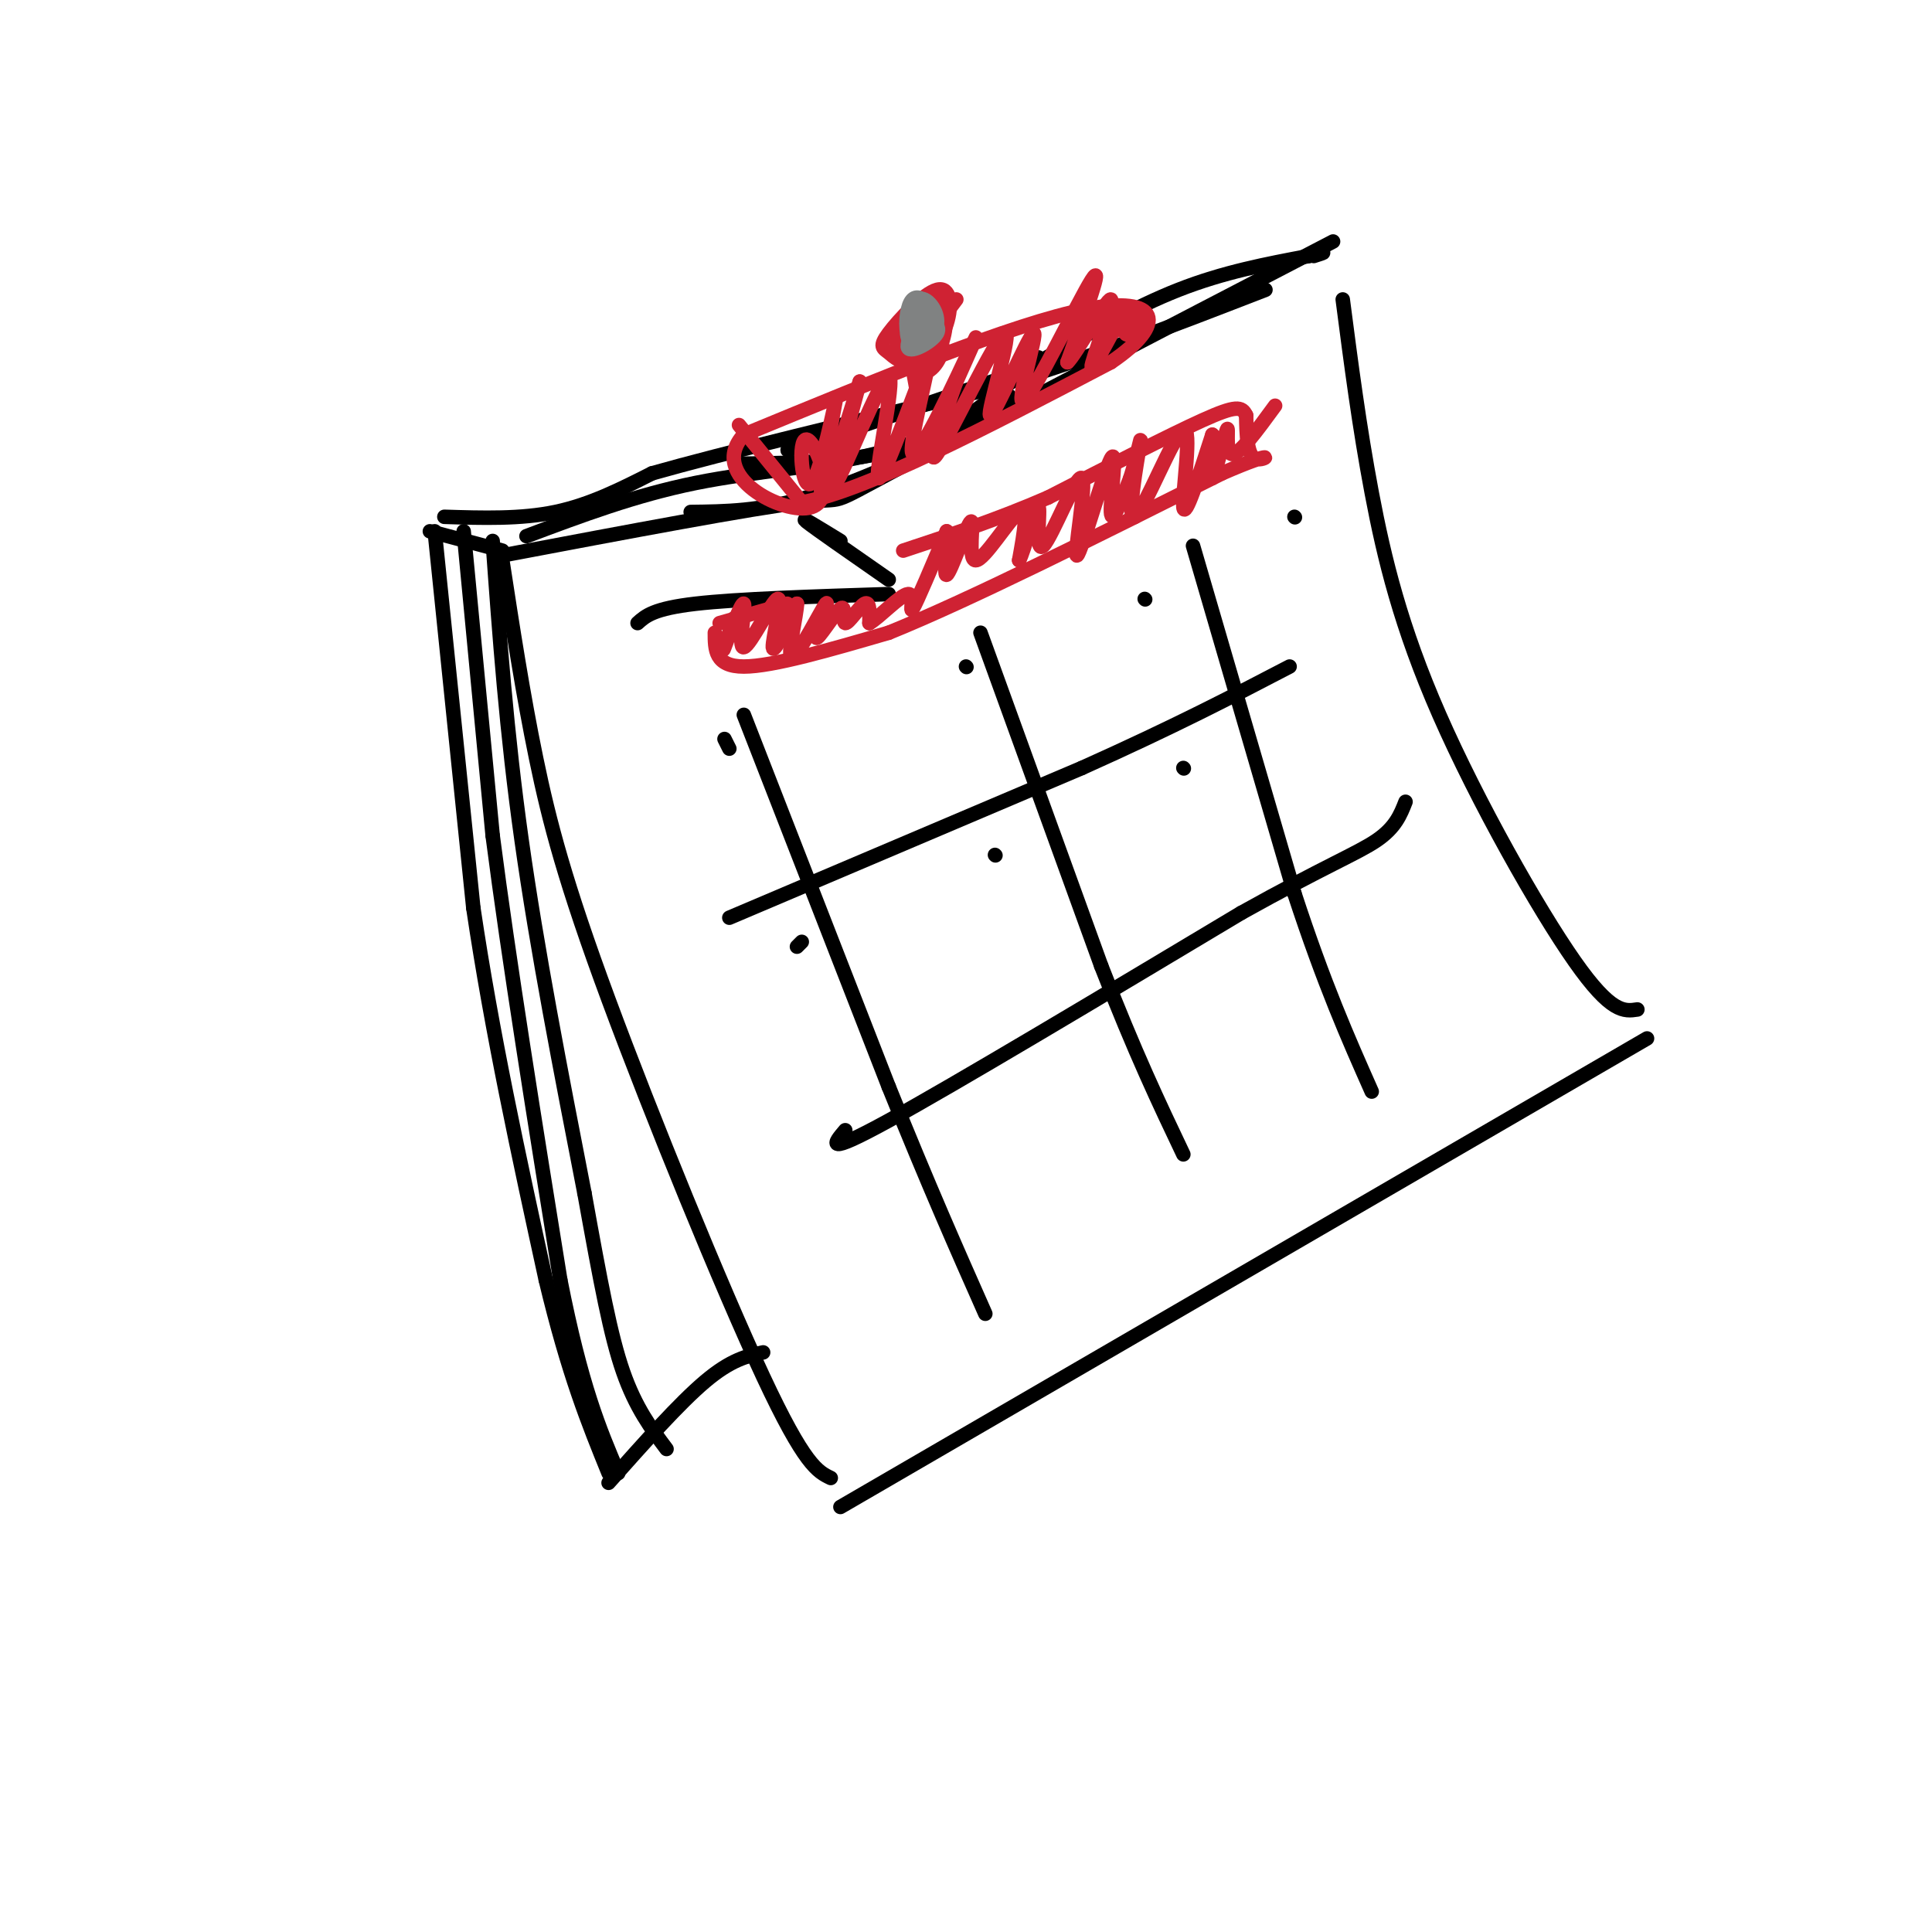 <svg viewBox='0 0 400 400' version='1.1' xmlns='http://www.w3.org/2000/svg' xmlns:xlink='http://www.w3.org/1999/xlink'><g fill='none' stroke='rgb(0,0,0)' stroke-width='3' stroke-linecap='round' stroke-linejoin='round'><path d='M104,116c2.131,13.869 4.262,27.738 7,41c2.738,13.262 6.083,25.917 15,50c8.917,24.083 23.405,59.595 32,78c8.595,18.405 11.298,19.702 14,21'/><path d='M174,312c0.000,0.000 167.000,-97.000 167,-97'/><path d='M339,209c-2.708,0.411 -5.417,0.821 -13,-10c-7.583,-10.821 -20.042,-32.875 -28,-51c-7.958,-18.125 -11.417,-32.321 -14,-46c-2.583,-13.679 -4.292,-26.839 -6,-40'/><path d='M104,115c25.956,-4.911 51.911,-9.822 62,-11c10.089,-1.178 4.311,1.378 20,-7c15.689,-8.378 52.844,-27.689 90,-47'/><path d='M132,129c1.667,-1.500 3.333,-3.000 12,-4c8.667,-1.000 24.333,-1.500 40,-2'/><path d='M184,120c-7.667,-5.333 -15.333,-10.667 -17,-12c-1.667,-1.333 2.667,1.333 7,4'/><path d='M154,148c0.000,0.000 30.000,77.000 30,77'/><path d='M184,225c8.333,20.667 14.167,33.833 20,47'/><path d='M203,131c0.000,0.000 25.000,69.000 25,69'/><path d='M228,200c7.000,18.000 12.000,28.500 17,39'/><path d='M247,113c0.000,0.000 21.000,72.000 21,72'/><path d='M268,185c6.167,18.833 11.083,29.917 16,41'/><path d='M151,190c0.000,0.000 73.000,-31.000 73,-31'/><path d='M224,159c19.333,-8.667 31.167,-14.833 43,-21'/><path d='M175,234c-2.333,2.750 -4.667,5.500 9,-2c13.667,-7.500 43.333,-25.250 73,-43'/><path d='M257,189c17.311,-9.667 24.089,-12.333 28,-15c3.911,-2.667 4.956,-5.333 6,-8'/><path d='M150,153c0.000,0.000 1.000,2.000 1,2'/><path d='M200,138c0.000,0.000 0.100,0.100 0.1,0.1'/><path d='M237,124c0.000,0.000 0.100,0.100 0.1,0.1'/><path d='M268,107c0.000,0.000 0.100,0.100 0.1,0.1'/><path d='M165,196c0.000,0.000 1.000,-1.000 1,-1'/><path d='M206,177c0.000,0.000 0.100,0.100 0.1,0.1'/><path d='M245,159c0.000,0.000 0.100,0.100 0.1,0.1'/></g>
<g fill='none' stroke='rgb(207,34,51)' stroke-width='3' stroke-linecap='round' stroke-linejoin='round'><path d='M148,131c0.000,3.500 0.000,7.000 6,7c6.000,0.000 18.000,-3.500 30,-7'/><path d='M184,131c16.500,-6.667 42.750,-19.833 69,-33'/><path d='M253,98c12.378,-5.400 8.822,-2.400 7,-3c-1.822,-0.600 -1.911,-4.800 -2,-9'/><path d='M258,86c-0.889,-1.889 -2.111,-2.111 -9,1c-6.889,3.111 -19.444,9.556 -32,16'/><path d='M217,103c-10.333,4.500 -20.167,7.750 -30,11'/><path d='M149,129c0.000,0.000 14.000,-4.000 14,-4'/><path d='M152,128c-1.359,3.935 -2.719,7.869 -2,6c0.719,-1.869 3.516,-9.542 4,-9c0.484,0.542 -1.344,9.300 0,9c1.344,-0.300 5.862,-9.658 7,-10c1.138,-0.342 -1.103,8.331 -1,10c0.103,1.669 2.552,-3.665 5,-9'/><path d='M165,125c0.068,1.912 -2.262,11.191 -1,11c1.262,-0.191 6.118,-9.852 7,-11c0.882,-1.148 -2.208,6.217 -2,7c0.208,0.783 3.716,-5.017 5,-6c1.284,-0.983 0.346,2.851 1,3c0.654,0.149 2.901,-3.386 4,-4c1.099,-0.614 1.049,1.693 1,4'/><path d='M180,129c1.988,-1.107 6.458,-5.875 8,-6c1.542,-0.125 0.155,4.393 1,3c0.845,-1.393 3.923,-8.696 7,-16'/><path d='M196,110c0.757,0.412 -0.850,9.442 0,9c0.850,-0.442 4.156,-10.356 5,-11c0.844,-0.644 -0.773,7.980 1,8c1.773,0.020 6.935,-8.566 9,-10c2.065,-1.434 1.032,4.283 0,10'/><path d='M211,116c0.988,-1.754 3.459,-11.141 4,-11c0.541,0.141 -0.846,9.808 1,8c1.846,-1.808 6.926,-15.092 8,-14c1.074,1.092 -1.856,16.561 -1,16c0.856,-0.561 5.500,-17.151 7,-20c1.500,-2.849 -0.143,8.043 0,11c0.143,2.957 2.071,-2.022 4,-7'/><path d='M234,99c1.300,-3.952 2.550,-10.332 2,-7c-0.550,3.332 -2.900,16.378 -1,15c1.900,-1.378 8.050,-17.179 10,-18c1.950,-0.821 -0.300,13.337 0,16c0.300,2.663 3.150,-6.168 6,-15'/><path d='M251,90c0.734,0.435 -0.432,9.024 0,9c0.432,-0.024 2.463,-8.660 3,-10c0.537,-1.340 -0.418,4.617 1,5c1.418,0.383 5.209,-4.809 9,-10'/></g>
<g fill='none' stroke='rgb(0,0,0)' stroke-width='3' stroke-linecap='round' stroke-linejoin='round'><path d='M104,114c0.000,0.000 -15.000,-4.000 -15,-4'/><path d='M90,110c0.000,0.000 8.000,78.000 8,78'/><path d='M98,188c3.833,25.833 9.417,51.417 15,77'/><path d='M113,265c4.667,19.500 8.833,29.750 13,40'/><path d='M126,307c7.333,-8.250 14.667,-16.500 20,-21c5.333,-4.500 8.667,-5.250 12,-6'/><path d='M96,110c0.000,0.000 6.000,63.000 6,63'/><path d='M102,173c3.333,25.833 8.667,58.917 14,92'/><path d='M116,265c4.333,22.000 8.167,31.000 12,40'/><path d='M102,112c1.417,19.750 2.833,39.500 6,62c3.167,22.500 8.083,47.750 13,73'/><path d='M121,247c3.400,18.867 5.400,29.533 8,37c2.600,7.467 5.800,11.733 9,16'/><path d='M92,107c7.917,0.250 15.833,0.500 23,-1c7.167,-1.500 13.583,-4.750 20,-8'/><path d='M135,98c14.667,-4.167 41.333,-10.583 68,-17'/><path d='M203,81c21.167,-6.333 40.083,-13.667 59,-21'/><path d='M109,111c11.289,-4.244 22.578,-8.489 35,-11c12.422,-2.511 25.978,-3.289 37,-6c11.022,-2.711 19.511,-7.356 28,-12'/><path d='M154,96c12.417,-0.167 24.833,-0.333 35,-4c10.167,-3.667 18.083,-10.833 26,-18'/><path d='M143,106c7.167,-0.083 14.333,-0.167 24,-3c9.667,-2.833 21.833,-8.417 34,-14'/><path d='M171,90c-6.083,2.333 -12.167,4.667 -4,2c8.167,-2.667 30.583,-10.333 53,-18'/><path d='M215,75c9.833,-5.667 19.667,-11.333 29,-15c9.333,-3.667 18.167,-5.333 27,-7'/><path d='M271,53c4.667,-1.167 2.833,-0.583 1,0'/></g>
<g fill='none' stroke='rgb(207,34,51)' stroke-width='3' stroke-linecap='round' stroke-linejoin='round'><path d='M153,88c0.000,0.000 13.000,16.000 13,16'/><path d='M166,104c12.833,-2.167 38.417,-15.583 64,-29'/><path d='M230,75c12.000,-8.111 10.000,-13.889 -5,-11c-15.000,2.889 -43.000,14.444 -71,26'/><path d='M154,90c-7.763,8.517 8.330,16.808 14,15c5.670,-1.808 0.917,-13.717 -1,-14c-1.917,-0.283 -0.998,11.058 1,9c1.998,-2.058 5.076,-17.516 5,-17c-0.076,0.516 -3.308,17.004 -3,19c0.308,1.996 4.154,-10.502 8,-23'/><path d='M178,79c-0.646,3.009 -6.261,22.031 -5,21c1.261,-1.031 9.397,-22.116 11,-22c1.603,0.116 -3.327,21.432 -2,21c1.327,-0.432 8.912,-22.611 10,-24c1.088,-1.389 -4.323,18.011 -3,19c1.323,0.989 9.378,-16.432 12,-22c2.622,-5.568 -0.189,0.716 -3,7'/><path d='M198,79c-2.315,6.373 -6.601,18.806 -4,15c2.601,-3.806 12.091,-23.851 14,-25c1.909,-1.149 -3.762,16.598 -3,17c0.762,0.402 7.957,-16.542 9,-17c1.043,-0.458 -4.065,15.569 -2,14c2.065,-1.569 11.304,-20.734 14,-25c2.696,-4.266 -1.152,6.367 -5,17'/><path d='M221,75c1.628,-1.385 8.197,-13.348 9,-13c0.803,0.348 -4.161,13.008 -4,14c0.161,0.992 5.445,-9.682 7,-12c1.555,-2.318 -0.620,3.722 0,5c0.620,1.278 4.034,-2.206 4,-3c-0.034,-0.794 -3.517,1.103 -7,3'/><path d='M190,82c0.000,0.000 -2.000,-11.000 -2,-11'/><path d='M188,71c0.025,-0.017 1.089,5.440 3,6c1.911,0.560 4.669,-3.777 4,-6c-0.669,-2.223 -4.767,-2.334 -7,-2c-2.233,0.334 -2.603,1.111 -2,3c0.603,1.889 2.178,4.890 4,5c1.822,0.110 3.890,-2.672 5,-6c1.110,-3.328 1.260,-7.204 -1,-7c-2.260,0.204 -6.932,4.487 -8,7c-1.068,2.513 1.466,3.257 4,4'/><path d='M190,75c1.940,-0.636 4.791,-4.225 6,-8c1.209,-3.775 0.777,-7.737 -2,-7c-2.777,0.737 -7.897,6.172 -10,9c-2.103,2.828 -1.187,3.048 0,4c1.187,0.952 2.644,2.637 5,1c2.356,-1.637 5.609,-6.596 5,-8c-0.609,-1.404 -5.080,0.748 -6,3c-0.920,2.252 1.712,4.604 4,3c2.288,-1.604 4.231,-7.163 3,-9c-1.231,-1.837 -5.638,0.046 -7,2c-1.362,1.954 0.319,3.977 2,6'/><path d='M190,71c1.667,-0.500 4.833,-4.750 8,-9'/></g>
<g fill='none' stroke='rgb(128,130,130)' stroke-width='3' stroke-linecap='round' stroke-linejoin='round'><path d='M190,64c0.015,2.188 0.030,4.376 1,5c0.970,0.624 2.895,-0.318 3,-2c0.105,-1.682 -1.609,-4.106 -3,-5c-1.391,-0.894 -2.457,-0.259 -3,2c-0.543,2.259 -0.561,6.143 1,7c1.561,0.857 4.703,-1.312 5,-4c0.297,-2.688 -2.250,-5.896 -4,-5c-1.750,0.896 -2.702,5.895 -2,8c0.702,2.105 3.058,1.316 4,0c0.942,-1.316 0.471,-3.158 0,-5'/><path d='M192,65c-1.310,0.940 -4.583,5.792 -4,7c0.583,1.208 5.024,-1.226 6,-3c0.976,-1.774 -1.512,-2.887 -4,-4'/></g>
</svg>